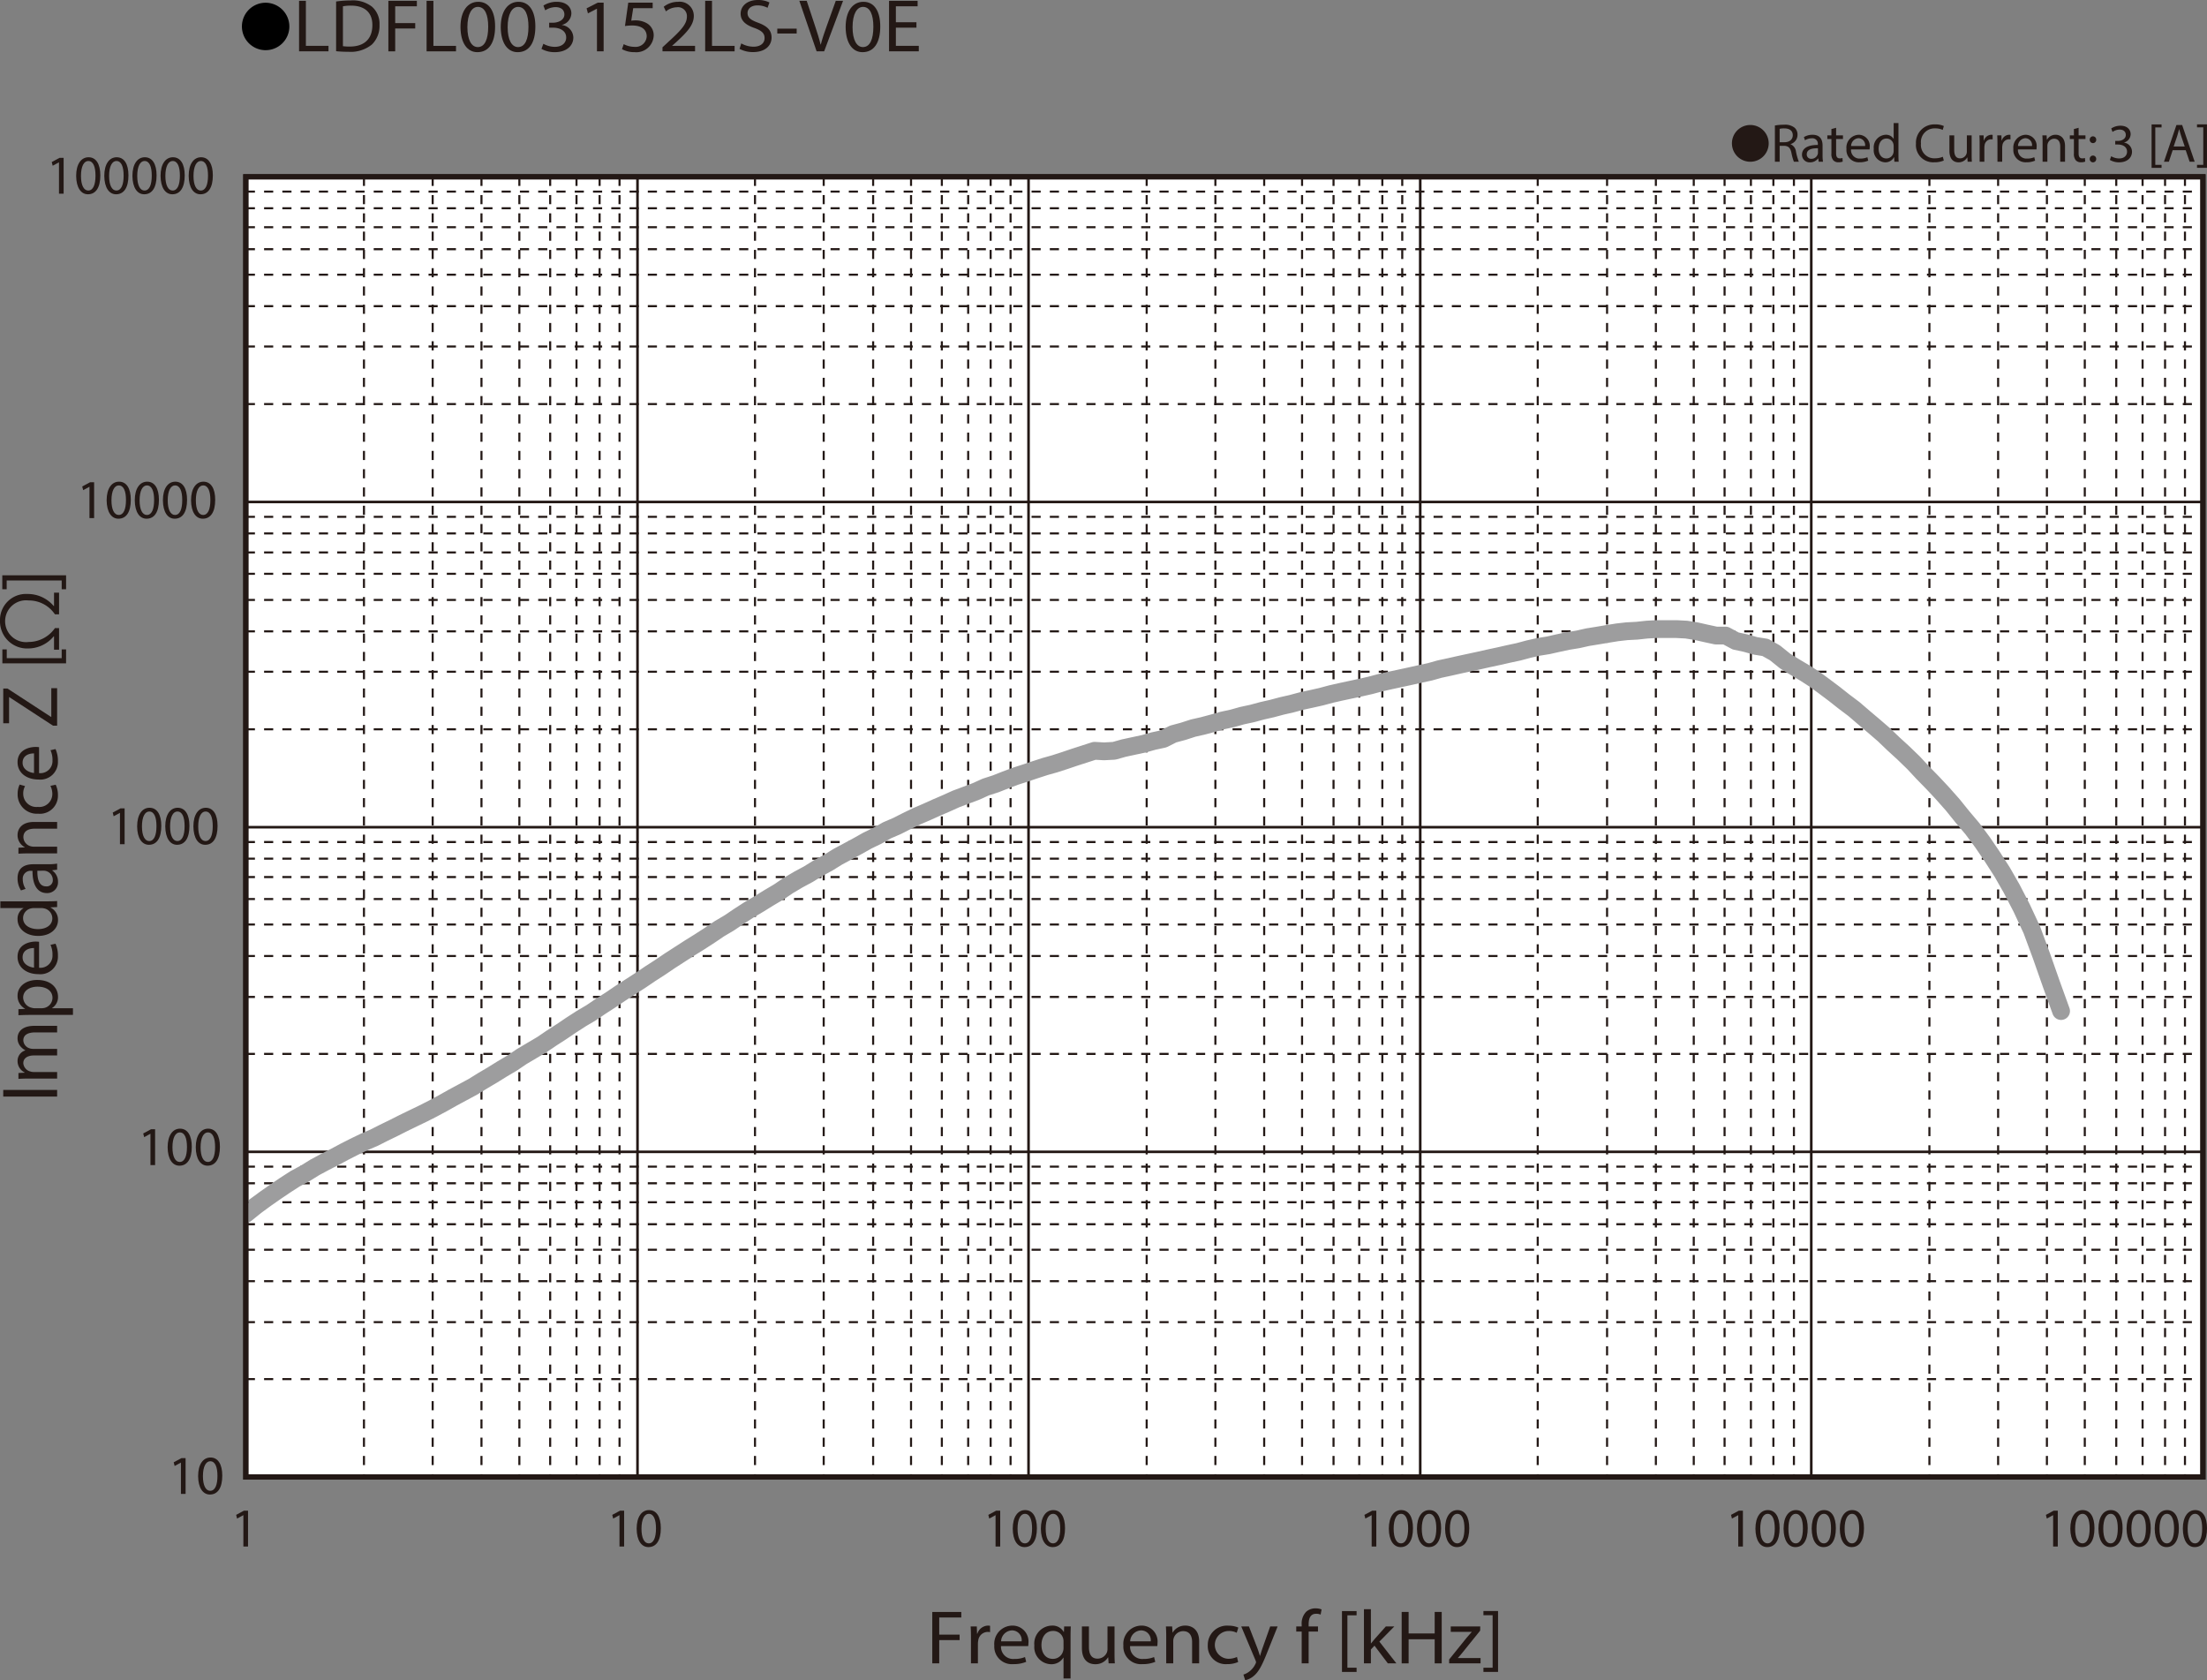<svg id="レイヤー_1" data-name="レイヤー 1" xmlns="http://www.w3.org/2000/svg" xmlns:xlink="http://www.w3.org/1999/xlink" viewBox="0 0 323.926 246.607">
  <rect x="0" y="0" width="323.926" height="246.607" fill="#808080" stroke="none"/>
  <defs>
    <style>
      .cls-1, .cls-3, .cls-4, .cls-5, .cls-7, .cls-8 {
        fill: none;
      }

      .cls-2 {
        fill: #fff;
      }

      .cls-3, .cls-4, .cls-5, .cls-8 {
        stroke: #231815;
      }

      .cls-3 {
        stroke-miterlimit: 3.864;
        stroke-width: 0.304px;
        stroke-dasharray: 1.341 1.341;
      }

      .cls-4, .cls-5, .cls-7 {
        stroke-linecap: round;
      }

      .cls-4, .cls-7 {
        stroke-linejoin: round;
      }

      .cls-4 {
        stroke-width: 0.381px;
      }

      .cls-5 {
        stroke-miterlimit: 10;
      }

      .cls-5, .cls-8 {
        stroke-width: 0.76px;
      }

      .cls-6 {
        clip-path: url(#clip-path);
      }

      .cls-7 {
        stroke: #9d9d9e;
        stroke-width: 2.614px;
      }

      .cls-9 {
        fill: #231815;
      }
    </style>
    <clipPath id="clip-path" transform="translate(-1.471 -1.671)">
      <rect class="cls-1" x="37.91" y="27.618" width="286.497" height="190.81"/>
    </clipPath>
  </defs>
  <title>FL_Imp1_LDFL003152LS-V0E</title>
  <rect class="cls-2" x="36.078" y="25.914" width="287.25" height="190.842"/>
  <path class="cls-3" d="M37.549,29.795H324.8M37.549,32.234H324.8m-287.252,2.787H324.8M37.549,38.244H324.8M37.549,41.989H324.8M37.549,46.606H324.8M37.549,52.527H324.8M37.549,60.978H324.8M37.549,77.526H324.8M37.549,79.965H324.8M37.549,82.752H324.8M37.549,85.888H324.8M37.549,89.72H324.8M37.549,94.337H324.8M37.549,100.26H324.8M37.549,108.707H324.8M37.549,125.256H324.8M37.549,127.696H324.8M37.549,130.395H324.8M37.549,133.619H324.8M37.549,137.364H324.8M37.549,141.981H324.8m-287.252,6.01H324.8M37.549,156.353H324.8M37.549,172.9H324.8M37.549,175.339H324.8M37.549,178.126H324.8M37.549,181.35H324.8m-287.252,3.744H324.8M37.549,189.711H324.8M37.549,195.721H324.8M37.549,204.083H324.8" transform="translate(-1.471 -1.671)"/>
  <path class="cls-4" d="M37.549,75.348H324.8M37.549,123.079H324.8M37.549,170.724H324.8" transform="translate(-1.471 -1.671)"/>
  <path class="cls-3" d="M322.163,27.618v190.835m-2.921-190.835v190.835M315.943,27.618v190.835m-3.864-190.835v190.835m-4.619-190.835v190.835M301.9,27.618v190.835m-7.161-190.835v190.835M284.654,27.618v190.835M264.768,27.618v190.835m-3.014-190.835v190.835m-3.299-190.835v190.835m-3.864-190.835v190.835M250.068,27.618v190.835m-5.561-190.835v190.835m-7.163-190.835v190.835M227.166,27.618v190.835M207.282,27.618v190.835m-2.923-190.835v190.835m-3.392-190.835v190.835M197.196,27.618v190.835M192.578,27.618v190.835m-5.56-190.835v190.835m-7.163-190.835v190.835M169.771,27.618v190.835M149.793,27.618v190.835m-2.923-190.835v190.835m-3.298-190.835v190.835m-3.864-190.835v190.835m-4.523-190.835v190.835m-5.562-190.835v190.835m-7.256-190.835v190.835M112.284,27.618v190.835M92.4,27.618v190.835M89.477,27.618v190.835M86.085,27.618v190.835M82.221,27.618v190.835m-4.523-190.835v190.835M72.137,27.618v190.835M64.975,27.618v190.835M54.891,27.618v190.835M37.549,27.618H324.8" transform="translate(-1.471 -1.671)"/>
  <path class="cls-4" d="M267.314,27.618v190.835m-57.394-190.835v190.835M152.431,27.618v190.835M95.038,27.618v190.835" transform="translate(-1.471 -1.671)"/>
  <line class="cls-3" x1="323.329" y1="25.947" x2="323.329" y2="216.783"/>
  <rect class="cls-5" x="36.078" y="25.946" width="287.252" height="190.837"/>
  <g class="cls-6">
    <polyline class="cls-7" points="302.508 148.389 301.103 144.498 299.625 140.289 298.218 136.479 296.741 133.302 295.264 130.443 293.858 127.983 292.379 125.68 290.973 123.614 289.497 121.629 288.02 119.882 286.612 118.136 285.135 116.467 283.729 114.961 282.253 113.451 280.844 111.941 279.367 110.512 277.891 109.162 276.485 107.814 275.008 106.542 273.6 105.352 272.123 104.081 270.647 102.97 269.24 101.858 267.761 100.747 266.356 99.714 264.879 98.762 263.402 97.888 261.994 97.014 260.517 95.823 259.112 95.029 257.634 94.791 256.226 94.393 254.75 94.076 253.273 93.282 251.867 93.282 250.39 92.964 248.982 92.646 247.506 92.408 246.028 92.33 244.623 92.33 243.144 92.33 241.738 92.408 240.261 92.568 238.784 92.646 237.376 92.806 235.9 93.044 234.493 93.282 233.017 93.52 231.609 93.838 230.132 94.076 228.656 94.393 227.249 94.711 225.773 94.949 224.365 95.267 222.887 95.665 221.411 95.981 220.005 96.3 218.527 96.617 217.121 96.934 215.643 97.252 214.166 97.57 212.759 97.888 211.282 98.206 209.875 98.602 208.399 98.92 206.992 99.237 205.515 99.555 204.038 99.873 202.631 100.191 201.155 100.586 199.747 100.905 198.27 101.223 196.793 101.54 195.387 101.858 193.909 102.255 192.503 102.571 191.025 102.89 189.549 103.288 188.142 103.606 186.664 104.001 185.258 104.319 183.781 104.717 182.304 105.035 180.897 105.43 179.42 105.749 178.014 106.146 176.536 106.542 175.129 106.859 173.653 107.337 172.175 107.734 170.769 108.448 169.291 108.766 167.885 109.162 166.408 109.481 164.93 109.799 163.523 110.195 162.047 110.274 160.64 110.195 159.163 110.673 157.686 111.148 156.279 111.625 154.803 112.102 153.395 112.497 151.919 112.976 150.512 113.451 149.035 113.927 147.557 114.482 146.151 115.038 144.673 115.516 143.268 116.151 141.79 116.707 140.313 117.262 138.906 117.897 137.429 118.533 136.022 119.168 134.545 119.803 133.069 120.518 131.662 121.232 130.184 121.867 128.778 122.662 127.301 123.377 125.894 124.17 124.417 124.964 122.939 125.758 121.534 126.632 120.056 127.427 118.65 128.299 117.172 129.094 115.695 129.968 114.288 130.919 112.811 131.792 111.404 132.666 109.928 133.539 108.451 134.494 107.043 135.446 105.567 136.318 104.16 137.272 102.684 138.225 101.276 139.099 99.799 140.051 98.321 141.004 96.916 141.957 95.438 142.909 94.032 143.863 92.554 144.815 91.077 145.768 89.671 146.722 88.193 147.674 86.787 148.627 85.31 149.501 83.833 150.453 82.426 151.406 80.949 152.359 79.543 153.312 78.065 154.185 76.589 155.058 75.182 156.012 73.704 156.886 72.298 157.759 70.82 158.633 69.414 159.505 67.936 160.3 66.459 161.094 65.052 161.887 63.576 162.68 62.169 163.397 60.692 164.11 59.215 164.826 57.808 165.539 56.332 166.256 54.924 166.969 53.448 167.604 51.971 168.319 50.564 169.034 49.086 169.827 47.68 170.544 46.202 171.337 44.797 172.21 43.319 173.004 41.842 173.957 40.435 174.909 38.958 175.942 37.551 176.974 36.074 178.166 37.551 176.974"/>
  </g>
  <rect class="cls-8" x="36.078" y="25.946" width="287.252" height="190.837"/>
  <g>
    <path class="cls-9" d="M28.028,216.34h-.016l-.909.493-.137-.541,1.142-.615h.603v5.257h-.683Z" transform="translate(-1.471 -1.671)"/>
    <path class="cls-9" d="M34.095,218.249c0,1.787-.66,2.773-1.817,2.773-1.021,0-1.713-.962-1.729-2.701,0-1.763.756-2.733,1.817-2.733C33.468,215.588,34.095,216.574,34.095,218.249Zm-2.839.08c0,1.367.418,2.144,1.062,2.144.724,0,1.069-.85,1.069-2.191,0-1.294-.33-2.144-1.062-2.144C31.707,216.138,31.256,216.898,31.256,218.329Z" transform="translate(-1.471 -1.671)"/>
  </g>
  <g>
    <path class="cls-9" d="M19.078,120.978H19.062l-.909.494-.137-.542,1.142-.615h.603v5.257h-.683Z" transform="translate(-1.471 -1.671)"/>
    <path class="cls-9" d="M25.145,122.886c0,1.788-.66,2.774-1.817,2.774-1.021,0-1.713-.962-1.729-2.701,0-1.763.756-2.733,1.817-2.733C24.518,120.226,25.145,121.212,25.145,122.886Zm-2.839.081c0,1.367.418,2.143,1.062,2.143.724,0,1.069-.849,1.069-2.191,0-1.294-.33-2.144-1.062-2.144C22.756,120.775,22.306,121.536,22.306,122.967Z" transform="translate(-1.471 -1.671)"/>
    <path class="cls-9" d="M29.274,122.886c0,1.788-.66,2.774-1.817,2.774-1.021,0-1.713-.962-1.729-2.701,0-1.763.756-2.733,1.817-2.733C28.646,120.226,29.274,121.212,29.274,122.886Zm-2.839.081c0,1.367.418,2.143,1.062,2.143.724,0,1.069-.849,1.069-2.191,0-1.294-.33-2.144-1.062-2.144C26.885,120.775,26.435,121.536,26.435,122.967Z" transform="translate(-1.471 -1.671)"/>
    <path class="cls-9" d="M33.403,122.886c0,1.788-.66,2.774-1.817,2.774-1.021,0-1.713-.962-1.729-2.701,0-1.763.756-2.733,1.817-2.733C32.775,120.226,33.403,121.212,33.403,122.886Zm-2.839.081c0,1.367.418,2.143,1.062,2.143.724,0,1.069-.849,1.069-2.191,0-1.294-.33-2.144-1.062-2.144C31.014,120.775,30.564,121.536,30.564,122.967Z" transform="translate(-1.471 -1.671)"/>
  </g>
  <g>
    <path class="cls-9" d="M14.603,73.118h-.016l-.909.494-.137-.542,1.142-.615h.603v5.257h-.683Z" transform="translate(-1.471 -1.671)"/>
    <path class="cls-9" d="M20.669,75.027c0,1.788-.66,2.774-1.817,2.774-1.021,0-1.713-.962-1.729-2.701,0-1.763.756-2.733,1.817-2.733C20.042,72.366,20.669,73.353,20.669,75.027Zm-2.839.081c0,1.367.418,2.143,1.062,2.143.724,0,1.069-.849,1.069-2.191,0-1.294-.33-2.144-1.062-2.144C18.281,72.916,17.831,73.676,17.831,75.108Z" transform="translate(-1.471 -1.671)"/>
    <path class="cls-9" d="M24.798,75.027c0,1.788-.66,2.774-1.817,2.774-1.021,0-1.713-.962-1.729-2.701,0-1.763.756-2.733,1.817-2.733C24.171,72.366,24.798,73.353,24.798,75.027Zm-2.839.081c0,1.367.418,2.143,1.062,2.143.724,0,1.069-.849,1.069-2.191,0-1.294-.33-2.144-1.062-2.144C22.41,72.916,21.959,73.676,21.959,75.108Z" transform="translate(-1.471 -1.671)"/>
    <path class="cls-9" d="M28.927,75.027c0,1.788-.66,2.774-1.817,2.774-1.021,0-1.713-.962-1.729-2.701,0-1.763.756-2.733,1.817-2.733C28.3,72.366,28.927,73.353,28.927,75.027Zm-2.839.081c0,1.367.418,2.143,1.062,2.143.724,0,1.069-.849,1.069-2.191,0-1.294-.33-2.144-1.062-2.144C26.539,72.916,26.088,73.676,26.088,75.108Z" transform="translate(-1.471 -1.671)"/>
    <path class="cls-9" d="M33.056,75.027c0,1.788-.66,2.774-1.817,2.774-1.021,0-1.713-.962-1.729-2.701,0-1.763.756-2.733,1.817-2.733C32.429,72.366,33.056,73.353,33.056,75.027Zm-2.839.081c0,1.367.418,2.143,1.062,2.143.724,0,1.069-.849,1.069-2.191,0-1.294-.33-2.144-1.062-2.144C30.667,72.916,30.217,73.676,30.217,75.108Z" transform="translate(-1.471 -1.671)"/>
  </g>
  <g>
    <path class="cls-9" d="M23.554,168.076H23.538l-.909.493-.137-.541,1.142-.615h.603v5.257h-.683Z" transform="translate(-1.471 -1.671)"/>
    <path class="cls-9" d="M29.621,169.985c0,1.787-.66,2.773-1.817,2.773-1.021,0-1.713-.962-1.729-2.701,0-1.763.756-2.733,1.817-2.733C28.993,167.324,29.621,168.311,29.621,169.985Zm-2.839.08c0,1.367.418,2.144,1.062,2.144.724,0,1.069-.85,1.069-2.191,0-1.294-.33-2.144-1.062-2.144C27.232,167.874,26.782,168.635,26.782,170.065Z" transform="translate(-1.471 -1.671)"/>
    <path class="cls-9" d="M33.75,169.985c0,1.787-.66,2.773-1.817,2.773-1.021,0-1.713-.962-1.729-2.701,0-1.763.756-2.733,1.817-2.733C33.122,167.324,33.75,168.311,33.75,169.985Zm-2.839.08c0,1.367.418,2.144,1.062,2.144.724,0,1.069-.85,1.069-2.191,0-1.294-.33-2.144-1.062-2.144C31.361,167.874,30.911,168.635,30.911,170.065Z" transform="translate(-1.471 -1.671)"/>
  </g>
  <g>
    <path class="cls-9" d="M10.128,25.502h-.016l-.909.494-.137-.542,1.142-.615h.603V30.096h-.683Z" transform="translate(-1.471 -1.671)"/>
    <path class="cls-9" d="M16.195,27.411c0,1.788-.66,2.774-1.817,2.774-1.021,0-1.713-.962-1.729-2.701,0-1.763.756-2.733,1.817-2.733C15.567,24.75,16.195,25.737,16.195,27.411ZM13.356,27.492c0,1.367.418,2.143,1.062,2.143.724,0,1.069-.849,1.069-2.191,0-1.294-.33-2.144-1.062-2.144C13.806,25.3,13.356,26.06,13.356,27.492Z" transform="translate(-1.471 -1.671)"/>
    <path class="cls-9" d="M20.324,27.411c0,1.788-.66,2.774-1.817,2.774-1.021,0-1.713-.962-1.729-2.701,0-1.763.756-2.733,1.817-2.733C19.696,24.75,20.324,25.737,20.324,27.411Zm-2.839.081c0,1.367.418,2.143,1.062,2.143.724,0,1.069-.849,1.069-2.191,0-1.294-.33-2.144-1.062-2.144C17.935,25.3,17.485,26.06,17.485,27.492Z" transform="translate(-1.471 -1.671)"/>
    <path class="cls-9" d="M24.453,27.411c0,1.788-.66,2.774-1.817,2.774-1.021,0-1.713-.962-1.729-2.701,0-1.763.756-2.733,1.817-2.733C23.825,24.75,24.453,25.737,24.453,27.411Zm-2.839.081c0,1.367.418,2.143,1.062,2.143.724,0,1.069-.849,1.069-2.191,0-1.294-.33-2.144-1.062-2.144C22.064,25.3,21.614,26.06,21.614,27.492Z" transform="translate(-1.471 -1.671)"/>
    <path class="cls-9" d="M28.582,27.411c0,1.788-.66,2.774-1.817,2.774-1.021,0-1.713-.962-1.729-2.701,0-1.763.756-2.733,1.817-2.733C27.954,24.75,28.582,25.737,28.582,27.411Zm-2.839.081c0,1.367.418,2.143,1.062,2.143.724,0,1.069-.849,1.069-2.191,0-1.294-.33-2.144-1.062-2.144C26.193,25.3,25.743,26.06,25.743,27.492Z" transform="translate(-1.471 -1.671)"/>
    <path class="cls-9" d="M32.71,27.411c0,1.788-.66,2.774-1.817,2.774-1.021,0-1.713-.962-1.729-2.701,0-1.763.756-2.733,1.817-2.733C32.083,24.75,32.71,25.737,32.71,27.411Zm-2.839.081c0,1.367.418,2.143,1.062,2.143.724,0,1.069-.849,1.069-2.191,0-1.294-.33-2.144-1.062-2.144C30.322,25.3,29.872,26.06,29.872,27.492Z" transform="translate(-1.471 -1.671)"/>
  </g>
  <g>
    <path class="cls-9" d="M138.303,238.254H142.563v.817h-3.239v2.509h2.992v.807h-2.992v3.416h-1.021Z" transform="translate(-1.471 -1.671)"/>
    <path class="cls-9" d="M143.981,242.073c0-.639-.012-1.188-.047-1.691h.904l.035,1.064h.047a1.691,1.691,0,0,1,1.572-1.188,1.167,1.167,0,0,1,.293.033v.93a1.624,1.624,0,0,0-.352-.033,1.422,1.422,0,0,0-1.385,1.266,2.647,2.647,0,0,0-.047.459v2.89h-1.021Z" transform="translate(-1.471 -1.671)"/>
    <path class="cls-9" d="M148.392,243.271a1.781,1.781,0,0,0,1.948,1.882,3.88,3.88,0,0,0,1.572-.28l.176.706a4.801,4.801,0,0,1-1.889.336,2.576,2.576,0,0,1-2.793-2.733,2.678,2.678,0,0,1,2.664-2.923,2.332,2.332,0,0,1,2.347,2.554,3.537,3.537,0,0,1-.036.459Zm3.027-.705a1.423,1.423,0,0,0-1.432-1.603,1.667,1.667,0,0,0-1.584,1.603Z" transform="translate(-1.471 -1.671)"/>
    <path class="cls-9" d="M157.566,244.963H157.543a2.044,2.044,0,0,1-1.854.963,2.514,2.514,0,0,1-2.406-2.744,2.645,2.645,0,0,1,2.57-2.923,1.883,1.883,0,0,1,1.749.94h.023l.035-.817h.974c-.023.459-.035.93-.035,1.489v6.149h-1.032Zm0-2.386a1.582,1.582,0,0,0-.047-.414,1.494,1.494,0,0,0-1.478-1.12c-1.068,0-1.713.862-1.713,2.083,0,1.075.54,2.016,1.678,2.016a1.529,1.529,0,0,0,1.479-1.075,1.582,1.582,0,0,0,.083-.47Z" transform="translate(-1.471 -1.671)"/>
    <path class="cls-9" d="M165.051,244.324c0,.561.012,1.053.047,1.479h-.915l-.059-.885h-.023a2.154,2.154,0,0,1-1.877,1.008c-.892,0-1.959-.471-1.959-2.374v-3.17h1.033v3.002c0,1.03.329,1.725,1.267,1.725a1.49,1.49,0,0,0,1.361-.896,1.382,1.382,0,0,0,.094-.504v-3.326h1.033Z" transform="translate(-1.471 -1.671)"/>
    <path class="cls-9" d="M167.337,243.271a1.781,1.781,0,0,0,1.948,1.882,3.88,3.88,0,0,0,1.572-.28l.176.706a4.801,4.801,0,0,1-1.889.336,2.576,2.576,0,0,1-2.793-2.733,2.678,2.678,0,0,1,2.664-2.923,2.332,2.332,0,0,1,2.347,2.554,3.536,3.536,0,0,1-.036.459Zm3.027-.705a1.423,1.423,0,0,0-1.432-1.603,1.667,1.667,0,0,0-1.584,1.603Z" transform="translate(-1.471 -1.671)"/>
    <path class="cls-9" d="M172.639,241.85c0-.561-.012-1.02-.047-1.468h.916l.059.896h.023a2.105,2.105,0,0,1,1.877-1.02c.786,0,2.006.448,2.006,2.308v3.236h-1.033v-3.125c0-.873-.34-1.602-1.314-1.602a1.458,1.458,0,0,0-1.385,1.008,1.368,1.368,0,0,0-.07.46v3.259h-1.033Z" transform="translate(-1.471 -1.671)"/>
    <path class="cls-9" d="M183.198,245.602a3.965,3.965,0,0,1-1.631.313,2.636,2.636,0,0,1-2.828-2.767,2.823,2.823,0,0,1,3.051-2.879,3.6,3.6,0,0,1,1.432.28l-.234.762a2.486,2.486,0,0,0-1.197-.258,2.039,2.039,0,0,0-.035,4.077,3.055,3.055,0,0,0,1.268-.269Z" transform="translate(-1.471 -1.671)"/>
    <path class="cls-9" d="M184.781,240.382l1.243,3.203c.129.358.271.784.364,1.109h.023c.105-.325.223-.739.363-1.132l1.127-3.181h1.091l-1.549,3.864c-.739,1.859-1.243,2.812-1.947,3.394a2.854,2.854,0,0,1-1.268.639l-.258-.829a2.78,2.78,0,0,0,.903-.481,3.012,3.012,0,0,0,.868-1.098.687.687,0,0,0,.082-.235.831.831,0,0,0-.07-.258l-2.101-4.995Z" transform="translate(-1.471 -1.671)"/>
    <path class="cls-9" d="M192.522,245.803v-4.67h-.798v-.751h.798V240.124a2.485,2.485,0,0,1,.657-1.893,2.031,2.031,0,0,1,1.385-.504,2.477,2.477,0,0,1,.88.157l-.141.761a1.616,1.616,0,0,0-.657-.123c-.88,0-1.103.739-1.103,1.568v.291h1.372v.751h-1.372v4.67Z" transform="translate(-1.471 -1.671)"/>
    <path class="cls-9" d="M198.434,247.058v-8.927h2.147v.616h-1.35v7.694h1.35v.616Z" transform="translate(-1.471 -1.671)"/>
    <path class="cls-9" d="M202.68,242.868h.024c.141-.19.34-.426.504-.616l1.666-1.87h1.244l-2.194,2.229,2.499,3.192h-1.255l-1.96-2.599-.528.561v2.038h-1.021v-7.952h1.021Z" transform="translate(-1.471 -1.671)"/>
    <path class="cls-9" d="M208.218,238.254v3.158h3.825v-3.158h1.032v7.549h-1.032v-3.539h-3.825v3.539h-1.021v-7.549Z" transform="translate(-1.471 -1.671)"/>
    <path class="cls-9" d="M214.165,245.231l2.57-3.191c.246-.292.48-.549.739-.841v-.022H214.4v-.795h4.329l-.012.616-2.534,3.147c-.234.302-.47.571-.728.851v.022h3.32v.784h-4.611Z" transform="translate(-1.471 -1.671)"/>
    <path class="cls-9" d="M221.344,238.119v8.938h-2.147v-.616h1.35v-7.706h-1.35v-.616Z" transform="translate(-1.471 -1.671)"/>
  </g>
  <g>
    <path class="cls-9" d="M1.947,161.641H9.856v.974H1.947Z" transform="translate(-1.471 -1.671)"/>
    <path class="cls-9" d="M5.714,159.971c-.587,0-1.068.011-1.537.045v-.862l.915-.045v-.034a1.858,1.858,0,0,1-1.044-1.702A1.609,1.609,0,0,1,5.186,155.838v-.022a2.313,2.313,0,0,1-.739-.604,1.796,1.796,0,0,1-.399-1.199c0-.717.493-1.78,2.464-1.78H9.856v.963H6.641c-1.091,0-1.748.381-1.748,1.176a1.287,1.287,0,0,0,.938,1.165,1.774,1.774,0,0,0,.517.078H9.856v.964H6.453c-.903,0-1.561.381-1.561,1.131a1.362,1.362,0,0,0,1.033,1.221,1.467,1.467,0,0,0,.504.078H9.856v.964Z" transform="translate(-1.471 -1.671)"/>
    <path class="cls-9" d="M6.031,150.628c-.728,0-1.314.022-1.854.045v-.885l.974-.045v-.022A2.113,2.113,0,0,1,4.048,147.794c0-1.311,1.162-2.296,2.886-2.296,2.042,0,3.051,1.188,3.051,2.464a1.878,1.878,0,0,1-.892,1.669v.022H12.179v.975Zm1.514-.975a2.425,2.425,0,0,0,.422-.045,1.535,1.535,0,0,0,1.208-1.479c0-1.041-.892-1.646-2.194-1.646-1.138,0-2.112.571-2.112,1.613A1.591,1.591,0,0,0,6.148,149.586a1.719,1.719,0,0,0,.422.067Z" transform="translate(-1.471 -1.671)"/>
    <path class="cls-9" d="M7.204,143.705a1.777,1.777,0,0,0,1.971-1.859,3.421,3.421,0,0,0-.293-1.501l.739-.168a4.219,4.219,0,0,1,.352,1.804,2.582,2.582,0,0,1-2.863,2.665c-1.713,0-3.062-.963-3.062-2.542,0-1.77,1.631-2.24,2.675-2.24a4.199,4.199,0,0,1,.481.033Zm-.739-2.89c-.657-.012-1.678.258-1.678,1.366,0,.997.962,1.434,1.678,1.512Z" transform="translate(-1.471 -1.671)"/>
    <path class="cls-9" d="M1.525,133.96H8.389c.504,0,1.08-.012,1.467-.045v.885l-.986.045v.022a1.992,1.992,0,0,1,1.115,1.848c0,1.311-1.162,2.318-2.886,2.318-1.889.012-3.051-1.108-3.051-2.431a1.792,1.792,0,0,1,.868-1.635v-.022H1.525Zm4.963.985a1.928,1.928,0,0,0-.434.045,1.467,1.467,0,0,0-1.197,1.422c0,1.02.938,1.624,2.194,1.624,1.15,0,2.1-.537,2.1-1.602a1.498,1.498,0,0,0-1.232-1.444,1.899,1.899,0,0,0-.446-.045Z" transform="translate(-1.471 -1.671)"/>
    <path class="cls-9" d="M9.856,129.321l-.716.078v.034a1.991,1.991,0,0,1,.845,1.657A1.581,1.581,0,0,1,8.354,132.749c-1.373,0-2.124-1.165-2.112-3.26H6.125a1.151,1.151,0,0,0-1.314,1.232,2.61,2.61,0,0,0,.422,1.411l-.681.224a3.249,3.249,0,0,1-.504-1.78c0-1.658,1.185-2.062,2.323-2.062H8.495a8.466,8.466,0,0,0,1.361-.089Zm-2.898.146c-.023,1.075.176,2.296,1.279,2.296a.893.893,0,0,0,.985-.93,1.354,1.354,0,0,0-.95-1.31,1.107,1.107,0,0,0-.329-.057Z" transform="translate(-1.471 -1.671)"/>
    <path class="cls-9" d="M5.714,126.923c-.587,0-1.068.011-1.537.045v-.874l.938-.056v-.022a1.981,1.981,0,0,1-1.067-1.792c0-.75.469-1.916,2.417-1.916H9.856v.986H6.582c-.915,0-1.678.325-1.678,1.254a1.412,1.412,0,0,0,1.056,1.322,1.543,1.543,0,0,0,.481.067H9.856v.985Z" transform="translate(-1.471 -1.671)"/>
    <path class="cls-9" d="M9.645,116.842a3.487,3.487,0,0,1,.329,1.557,2.642,2.642,0,0,1-2.898,2.699A2.821,2.821,0,0,1,4.06,118.186a3.174,3.174,0,0,1,.293-1.367l.798.224a2.206,2.206,0,0,0-.27,1.143,1.929,1.929,0,0,0,2.147,1.915,1.91,1.91,0,0,0,2.124-1.882,2.693,2.693,0,0,0-.282-1.209Z" transform="translate(-1.471 -1.671)"/>
    <path class="cls-9" d="M7.204,115.139a1.777,1.777,0,0,0,1.971-1.859,3.421,3.421,0,0,0-.293-1.501l.739-.168a4.215,4.215,0,0,1,.352,1.803,2.582,2.582,0,0,1-2.863,2.666c-1.713,0-3.062-.963-3.062-2.542,0-1.77,1.631-2.24,2.675-2.24a4.066,4.066,0,0,1,.481.034ZM6.465,112.249c-.657-.011-1.678.257-1.678,1.366,0,.997.962,1.434,1.678,1.512Z" transform="translate(-1.471 -1.671)"/>
    <path class="cls-9" d="M9.257,108.181l-6.418-4.189H2.804v3.831H1.947v-5.096h.622l6.395,4.167h.035V102.671H9.856v5.51Z" transform="translate(-1.471 -1.671)"/>
    <path class="cls-9" d="M11.17,99.029h-9.352V96.979h.645v1.288H10.525v-1.288h.646Z" transform="translate(-1.471 -1.671)"/>
    <path class="cls-9" d="M9.401,88.658h.739v3.181h-.605a4.603,4.603,0,0,0-3.875-2.039,3.07,3.07,0,1,0,.022,6.093,4.71,4.71,0,0,0,3.853-2.038h.605v3.169H9.401v-1.96H9.356a4.877,4.877,0,0,1-3.741,1.781,3.974,3.974,0,0,1-4.144-4.065,3.816,3.816,0,0,1,4.043-3.931A4.981,4.981,0,0,1,9.356,90.618h.045Z" transform="translate(-1.471 -1.671)"/>
    <path class="cls-9" d="M1.807,86.104h9.364v2.049H10.525V86.865H2.452v1.288h-.645Z" transform="translate(-1.471 -1.671)"/>
  </g>
  <path class="cls-9" d="M37.193,224.056h-.016l-.909.493-.137-.541,1.142-.615h.603v5.257h-.683Z" transform="translate(-1.471 -1.671)"/>
  <g>
    <path class="cls-9" d="M92.394,224.056h-.016l-.909.493-.137-.541,1.142-.615h.603v5.257h-.683Z" transform="translate(-1.471 -1.671)"/>
    <path class="cls-9" d="M98.46,225.965c0,1.787-.66,2.773-1.817,2.773-1.021,0-1.713-.962-1.729-2.701,0-1.763.756-2.733,1.817-2.733C97.833,223.304,98.46,224.29,98.46,225.965Zm-2.839.08c0,1.367.418,2.144,1.062,2.144.724,0,1.069-.85,1.069-2.191,0-1.294-.33-2.144-1.062-2.144C96.072,223.854,95.622,224.614,95.622,226.045Z" transform="translate(-1.471 -1.671)"/>
  </g>
  <g>
    <path class="cls-9" d="M147.592,224.056h-.016l-.909.493-.137-.541,1.142-.615h.603v5.257h-.683Z" transform="translate(-1.471 -1.671)"/>
    <path class="cls-9" d="M153.659,225.965c0,1.787-.66,2.773-1.817,2.773-1.021,0-1.713-.962-1.729-2.701,0-1.763.756-2.733,1.817-2.733C153.031,223.304,153.659,224.29,153.659,225.965Zm-2.839.08c0,1.367.418,2.144,1.062,2.144.724,0,1.069-.85,1.069-2.191,0-1.294-.33-2.144-1.062-2.144C151.27,223.854,150.82,224.614,150.82,226.045Z" transform="translate(-1.471 -1.671)"/>
    <path class="cls-9" d="M157.788,225.965c0,1.787-.66,2.773-1.817,2.773-1.021,0-1.713-.962-1.729-2.701,0-1.763.756-2.733,1.817-2.733C157.16,223.304,157.788,224.29,157.788,225.965Zm-2.839.08c0,1.367.418,2.144,1.062,2.144.724,0,1.069-.85,1.069-2.191,0-1.294-.33-2.144-1.062-2.144C155.399,223.854,154.949,224.614,154.949,226.045Z" transform="translate(-1.471 -1.671)"/>
  </g>
  <g>
    <path class="cls-9" d="M202.792,224.056h-.016l-.909.493-.137-.541,1.143-.615h.603v5.257h-.684Z" transform="translate(-1.471 -1.671)"/>
    <path class="cls-9" d="M208.859,225.965c0,1.787-.659,2.773-1.817,2.773-1.021,0-1.713-.962-1.729-2.701,0-1.763.756-2.733,1.817-2.733C208.232,223.304,208.859,224.29,208.859,225.965Zm-2.839.08c0,1.367.418,2.144,1.062,2.144.724,0,1.069-.85,1.069-2.191,0-1.294-.329-2.144-1.062-2.144C206.47,223.854,206.02,224.614,206.02,226.045Z" transform="translate(-1.471 -1.671)"/>
    <path class="cls-9" d="M212.988,225.965c0,1.787-.659,2.773-1.817,2.773-1.021,0-1.713-.962-1.729-2.701,0-1.763.756-2.733,1.817-2.733C212.361,223.304,212.988,224.29,212.988,225.965Zm-2.839.08c0,1.367.418,2.144,1.062,2.144.724,0,1.069-.85,1.069-2.191,0-1.294-.329-2.144-1.062-2.144C210.599,223.854,210.149,224.614,210.149,226.045Z" transform="translate(-1.471 -1.671)"/>
    <path class="cls-9" d="M217.117,225.965c0,1.787-.659,2.773-1.817,2.773-1.021,0-1.713-.962-1.73-2.701,0-1.763.756-2.733,1.817-2.733C216.49,223.304,217.117,224.29,217.117,225.965Zm-2.839.08c0,1.367.418,2.144,1.062,2.144.724,0,1.069-.85,1.069-2.191,0-1.294-.329-2.144-1.062-2.144C214.728,223.854,214.278,224.614,214.278,226.045Z" transform="translate(-1.471 -1.671)"/>
    <path class="cls-9" d="M256.598,224.056h-.016l-.909.493-.137-.541,1.143-.615h.603v5.257h-.684Z" transform="translate(-1.471 -1.671)"/>
    <path class="cls-9" d="M262.666,225.965c0,1.787-.659,2.773-1.817,2.773-1.021,0-1.713-.962-1.729-2.701,0-1.763.756-2.733,1.817-2.733C262.039,223.304,262.666,224.29,262.666,225.965Zm-2.839.08c0,1.367.418,2.144,1.062,2.144.724,0,1.069-.85,1.069-2.191,0-1.294-.329-2.144-1.062-2.144C260.277,223.854,259.827,224.614,259.827,226.045Z" transform="translate(-1.471 -1.671)"/>
    <path class="cls-9" d="M266.794,225.965c0,1.787-.659,2.773-1.817,2.773-1.021,0-1.713-.962-1.729-2.701,0-1.763.756-2.733,1.817-2.733C266.167,223.304,266.794,224.29,266.794,225.965Zm-2.839.08c0,1.367.418,2.144,1.062,2.144.724,0,1.069-.85,1.069-2.191,0-1.294-.329-2.144-1.062-2.144C264.406,223.854,263.956,224.614,263.956,226.045Z" transform="translate(-1.471 -1.671)"/>
    <path class="cls-9" d="M270.923,225.965c0,1.787-.659,2.773-1.817,2.773-1.021,0-1.713-.962-1.73-2.701,0-1.763.756-2.733,1.817-2.733C270.296,223.304,270.923,224.29,270.923,225.965Zm-2.839.08c0,1.367.418,2.144,1.062,2.144.724,0,1.069-.85,1.069-2.191,0-1.294-.329-2.144-1.062-2.144C268.535,223.854,268.084,224.614,268.084,226.045Z" transform="translate(-1.471 -1.671)"/>
    <path class="cls-9" d="M275.052,225.965c0,1.787-.659,2.773-1.817,2.773-1.021,0-1.713-.962-1.729-2.701,0-1.763.756-2.733,1.817-2.733C274.425,223.304,275.052,224.29,275.052,225.965Zm-2.839.08c0,1.367.418,2.144,1.062,2.144.724,0,1.069-.85,1.069-2.191,0-1.294-.329-2.144-1.062-2.144C272.664,223.854,272.213,224.614,272.213,226.045Z" transform="translate(-1.471 -1.671)"/>
    <path class="cls-9" d="M302.814,224.056h-.016l-.909.493-.137-.541,1.143-.615h.603v5.257h-.684Z" transform="translate(-1.471 -1.671)"/>
    <path class="cls-9" d="M308.881,225.965c0,1.787-.659,2.773-1.817,2.773-1.021,0-1.713-.962-1.729-2.701,0-1.763.756-2.733,1.817-2.733C308.254,223.304,308.881,224.29,308.881,225.965Zm-2.839.08c0,1.367.418,2.144,1.062,2.144.724,0,1.069-.85,1.069-2.191,0-1.294-.329-2.144-1.062-2.144C306.493,223.854,306.042,224.614,306.042,226.045Z" transform="translate(-1.471 -1.671)"/>
    <path class="cls-9" d="M313.01,225.965c0,1.787-.659,2.773-1.817,2.773-1.021,0-1.713-.962-1.729-2.701,0-1.763.756-2.733,1.817-2.733C312.383,223.304,313.01,224.29,313.01,225.965Zm-2.839.08c0,1.367.418,2.144,1.062,2.144.724,0,1.069-.85,1.069-2.191,0-1.294-.329-2.144-1.062-2.144C310.622,223.854,310.171,224.614,310.171,226.045Z" transform="translate(-1.471 -1.671)"/>
    <path class="cls-9" d="M317.139,225.965c0,1.787-.659,2.773-1.817,2.773-1.021,0-1.713-.962-1.729-2.701,0-1.763.756-2.733,1.817-2.733C316.512,223.304,317.139,224.29,317.139,225.965Zm-2.839.08c0,1.367.418,2.144,1.062,2.144.724,0,1.069-.85,1.069-2.191,0-1.294-.329-2.144-1.062-2.144C314.75,223.854,314.3,224.614,314.3,226.045Z" transform="translate(-1.471 -1.671)"/>
    <path class="cls-9" d="M321.268,225.965c0,1.787-.659,2.773-1.817,2.773-1.021,0-1.713-.962-1.729-2.701,0-1.763.756-2.733,1.817-2.733C320.641,223.304,321.268,224.29,321.268,225.965Zm-2.839.08c0,1.367.418,2.144,1.062,2.144.724,0,1.069-.85,1.069-2.191,0-1.294-.329-2.144-1.062-2.144C318.879,223.854,318.429,224.614,318.429,226.045Z" transform="translate(-1.471 -1.671)"/>
    <path class="cls-9" d="M325.397,225.965c0,1.787-.659,2.773-1.817,2.773-1.021,0-1.713-.962-1.729-2.701,0-1.763.756-2.733,1.817-2.733C324.77,223.304,325.397,224.29,325.397,225.965Zm-2.839.08c0,1.367.418,2.144,1.062,2.144.724,0,1.069-.85,1.069-2.191,0-1.294-.329-2.144-1.062-2.144C323.008,223.854,322.558,224.614,322.558,226.045Z" transform="translate(-1.471 -1.671)"/>
  </g>
  <g>
    <path d="M43.941,5.59a3.482,3.482,0,1,1-3.478-3.518A3.496,3.496,0,0,1,43.941,5.59Z" transform="translate(-1.471 -1.671)"/>
    <path class="cls-9" d="M45.365,1.792h1.002V8.404h3.318V9.207H45.365Z" transform="translate(-1.471 -1.671)"/>
    <path class="cls-9" d="M50.802,1.891a14.966,14.966,0,0,1,2.131-.154,4.587,4.587,0,0,1,3.145.924,3.338,3.338,0,0,1,1.094,2.662,3.825,3.825,0,0,1-1.117,2.883A4.929,4.929,0,0,1,52.622,9.273a16.894,16.894,0,0,1-1.82-.088ZM51.804,8.448a6.627,6.627,0,0,0,1.014.055c2.143,0,3.306-1.144,3.306-3.146.012-1.749-1.025-2.86-3.145-2.86a5.938,5.938,0,0,0-1.175.099Z" transform="translate(-1.471 -1.671)"/>
    <path class="cls-9" d="M58.473,1.792h4.182v.803H59.475V5.06h2.938v.792H59.475V9.207H58.473Z" transform="translate(-1.471 -1.671)"/>
    <path class="cls-9" d="M64.082,1.792h1.002V8.404h3.318V9.207H64.082Z" transform="translate(-1.471 -1.671)"/>
    <path class="cls-9" d="M74.138,5.555c0,2.431-.944,3.773-2.604,3.773-1.463,0-2.454-1.309-2.477-3.675,0-2.398,1.083-3.718,2.604-3.718C73.24,1.935,74.138,3.277,74.138,5.555Zm-4.066.11c0,1.859.599,2.916,1.521,2.916,1.037,0,1.532-1.155,1.532-2.981,0-1.76-.472-2.916-1.521-2.916C70.717,2.683,70.072,3.717,70.072,5.665Z" transform="translate(-1.471 -1.671)"/>
    <path class="cls-9" d="M80.047,5.555c0,2.431-.944,3.773-2.604,3.773-1.463,0-2.454-1.309-2.477-3.675,0-2.398,1.083-3.718,2.604-3.718C79.148,1.935,80.047,3.277,80.047,5.555Zm-4.066.11c0,1.859.599,2.916,1.521,2.916,1.037,0,1.532-1.155,1.532-2.981,0-1.76-.472-2.916-1.52-2.916C76.625,2.683,75.98,3.717,75.98,5.665Z" transform="translate(-1.471 -1.671)"/>
    <path class="cls-9" d="M81.221,8.096a3.503,3.503,0,0,0,1.659.451c1.302,0,1.705-.792,1.693-1.386-.012-1.001-.956-1.43-1.936-1.43h-.564V5.004h.564c.737,0,1.67-.363,1.67-1.21,0-.572-.38-1.078-1.313-1.078a2.841,2.841,0,0,0-1.498.473l-.265-.704a3.68,3.68,0,0,1,1.958-.55c1.475,0,2.143.836,2.143,1.705a1.79,1.79,0,0,1-1.382,1.683V5.346a1.893,1.893,0,0,1,1.67,1.837c0,1.145-.933,2.146-2.73,2.146a3.939,3.939,0,0,1-1.947-.484Z" transform="translate(-1.471 -1.671)"/>
    <path class="cls-9" d="M89.088,2.958h-.023l-1.302.671-.196-.737,1.636-.836h.864V9.207h-.979Z" transform="translate(-1.471 -1.671)"/>
    <path class="cls-9" d="M97.266,2.87H94.409l-.288,1.837a4.193,4.193,0,0,1,.61-.044,3.284,3.284,0,0,1,1.613.385A2.024,2.024,0,0,1,97.416,6.886a2.551,2.551,0,0,1-2.788,2.442,3.804,3.804,0,0,1-1.866-.44l.253-.737a3.472,3.472,0,0,0,1.602.396,1.624,1.624,0,0,0,1.774-1.551c-.012-.924-.657-1.584-2.154-1.584a8.177,8.177,0,0,0-1.037.077l.484-3.432h3.583Z" transform="translate(-1.471 -1.671)"/>
    <path class="cls-9" d="M98.705,9.207V8.613L99.5,7.876c1.912-1.738,2.776-2.663,2.788-3.741a1.305,1.305,0,0,0-1.486-1.397,2.616,2.616,0,0,0-1.59.605l-.323-.682a3.381,3.381,0,0,1,2.12-.726,2.062,2.062,0,0,1,2.293,2.079c0,1.32-1.002,2.388-2.581,3.84l-.599.528v.022h3.364V9.207Z" transform="translate(-1.471 -1.671)"/>
    <path class="cls-9" d="M104.971,1.792h1.002V8.404H109.291V9.207H104.971Z" transform="translate(-1.471 -1.671)"/>
    <path class="cls-9" d="M110.269,8.041a3.681,3.681,0,0,0,1.797.484c1.025,0,1.624-.517,1.624-1.265,0-.693-.415-1.089-1.463-1.474-1.267-.429-2.051-1.056-2.051-2.102,0-1.155,1.002-2.013,2.512-2.013a3.663,3.663,0,0,1,1.716.363l-.276.781a3.209,3.209,0,0,0-1.475-.352c-1.06,0-1.463.605-1.463,1.111,0,.693.473,1.034,1.544,1.43,1.313.484,1.981,1.089,1.981,2.178,0,1.145-.887,2.134-2.719,2.134a4.159,4.159,0,0,1-1.981-.473Z" transform="translate(-1.471 -1.671)"/>
    <path class="cls-9" d="M118.401,5.874v.715h-2.845V5.874Z" transform="translate(-1.471 -1.671)"/>
    <path class="cls-9" d="M121.327,9.207l-2.535-7.415h1.083l1.21,3.652c.334,1.001.622,1.903.829,2.772h.023c.219-.858.541-1.793.887-2.761L124.138,1.792h1.071l-2.776,7.415Z" transform="translate(-1.471 -1.671)"/>
    <path class="cls-9" d="M130.669,5.555c0,2.431-.944,3.773-2.604,3.773-1.463,0-2.454-1.309-2.477-3.675,0-2.398,1.083-3.718,2.604-3.718C129.771,1.935,130.669,3.277,130.669,5.555Zm-4.066.11c0,1.859.599,2.916,1.521,2.916,1.037,0,1.532-1.155,1.532-2.981,0-1.76-.472-2.916-1.52-2.916C127.248,2.683,126.603,3.717,126.603,5.665Z" transform="translate(-1.471 -1.671)"/>
    <path class="cls-9" d="M135.979,5.73h-3.018V8.404h3.364V9.207H131.958V1.792h4.193v.803h-3.191V4.938h3.018Z" transform="translate(-1.471 -1.671)"/>
  </g>
  <g>
    <path class="cls-9" d="M258.369,20.015a2.698,2.698,0,1,1-2.699,2.698A2.694,2.694,0,0,1,258.369,20.015Z" transform="translate(-1.471 -1.671)"/>
    <path class="cls-9" d="M261.977,20.091A7.231,7.231,0,0,1,263.313,19.979a2.204,2.204,0,0,1,1.559.44,1.34,1.34,0,0,1,.424,1.023,1.415,1.415,0,0,1-1.016,1.375v.024a1.342,1.342,0,0,1,.792,1.087,8.527,8.527,0,0,0,.416,1.479h-.72a7.008,7.008,0,0,1-.36-1.287c-.16-.744-.447-1.023-1.079-1.047h-.655V25.408h-.696Zm.696,2.455h.711c.744,0,1.216-.408,1.216-1.023,0-.696-.504-1-1.239-1.007a2.878,2.878,0,0,0-.688.063Z" transform="translate(-1.471 -1.671)"/>
    <path class="cls-9" d="M268.4,25.408l-.056-.488h-.024a1.442,1.442,0,0,1-1.184.576,1.102,1.102,0,0,1-1.183-1.111c0-.936.831-1.447,2.326-1.439v-.08a.798.798,0,0,0-.88-.896,1.927,1.927,0,0,0-1.007.288l-.16-.463a2.404,2.404,0,0,1,1.271-.344c1.184,0,1.471.808,1.471,1.583V24.481a5.457,5.457,0,0,0,.064.927Zm-.104-1.975c-.768-.016-1.64.12-1.64.872a.623.623,0,0,0,.664.672.964.964,0,0,0,.936-.648.75.75,0,0,0,.04-.224Z" transform="translate(-1.471 -1.671)"/>
    <path class="cls-9" d="M270.961,20.427v1.112h1.007v.536h-1.007v2.086c0,.48.136.752.527.752a1.566,1.566,0,0,0,.407-.048l.032.527a1.715,1.715,0,0,1-.623.096.975.975,0,0,1-.76-.296,1.432,1.432,0,0,1-.272-1.007V22.074h-.6v-.536h.6v-.928Z" transform="translate(-1.471 -1.671)"/>
    <path class="cls-9" d="M273.153,23.601A1.24,1.24,0,0,0,274.48,24.944a2.545,2.545,0,0,0,1.071-.2l.12.504a3.138,3.138,0,0,1-1.287.24,1.797,1.797,0,0,1-1.903-1.951,1.879,1.879,0,0,1,1.815-2.087,1.64,1.64,0,0,1,1.599,1.823,2.706,2.706,0,0,1-.023.328Zm2.062-.503a1.002,1.002,0,0,0-.976-1.144,1.166,1.166,0,0,0-1.079,1.144Z" transform="translate(-1.471 -1.671)"/>
    <path class="cls-9" d="M280.111,19.731v4.677c0,.344.008.736.032 1h-.632l-.032-.671h-.016a1.431,1.431,0,0,1-1.319.759,1.764,1.764,0,0,1-1.655-1.967,1.852,1.852,0,0,1,1.735-2.079,1.293,1.293,0,0,1,1.167.592h.017V19.731Zm-.703,3.382a1.268,1.268,0,0,0-.032-.295,1.036,1.036,0,0,0-1.016-.816c-.728,0-1.159.64-1.159,1.495,0,.784.384,1.431,1.144,1.431a1.057,1.057,0,0,0,1.031-.839,1.247,1.247,0,0,0,.032-.304Z" transform="translate(-1.471 -1.671)"/>
    <path class="cls-9" d="M286.767,25.232a3.454,3.454,0,0,1-1.424.256,2.518,2.518,0,0,1-2.662-2.727,2.682,2.682,0,0,1,2.814-2.831,2.894,2.894,0,0,1,1.279.24l-.168.568a2.534,2.534,0,0,0-1.088-.224,2.004,2.004,0,0,0-2.103,2.223,1.959,1.959,0,0,0,2.071,2.167,2.782,2.782,0,0,0,1.135-.224Z" transform="translate(-1.471 -1.671)"/>
    <path class="cls-9" d="M290.855,24.353c0,.399.008.751.031,1.055h-.623l-.04-.632h-.017a1.454,1.454,0,0,1-1.279.72c-.607,0-1.335-.336-1.335-1.695v-2.263h.704v2.143c0,.735.224,1.231.863,1.231a.988.988,0,0,0,.991-1V21.539h.704Z" transform="translate(-1.471 -1.671)"/>
    <path class="cls-9" d="M292.025,22.746c0-.456-.008-.848-.032-1.207h.615l.024.759h.032a1.161,1.161,0,0,1,1.071-.848.768.768,0,0,1,.199.024v.664a1.04,1.04,0,0,0-.239-.024.987.987,0,0,0-.943.904,1.914,1.914,0,0,0-.032.328v2.063h-.695Z" transform="translate(-1.471 -1.671)"/>
    <path class="cls-9" d="M294.641,22.746c0-.456-.009-.848-.032-1.207h.615l.024.759h.032a1.161,1.161,0,0,1,1.071-.848.782.782,0,0,1,.2.024v.664a1.055,1.055,0,0,0-.24-.024.987.987,0,0,0-.943.904,1.914,1.914,0,0,0-.032.328v2.063h-.695Z" transform="translate(-1.471 -1.671)"/>
    <path class="cls-9" d="M297.649,23.601a1.24,1.24,0,0,0,1.327,1.343,2.545,2.545,0,0,0,1.071-.2l.12.504a3.138,3.138,0,0,1-1.287.24,1.797,1.797,0,0,1-1.903-1.951,1.879,1.879,0,0,1,1.815-2.087,1.64,1.64,0,0,1,1.599,1.823,2.707,2.707,0,0,1-.023.328Zm2.062-.503a1.002,1.002,0,0,0-.976-1.144,1.166,1.166,0,0,0-1.079,1.144Z" transform="translate(-1.471 -1.671)"/>
    <path class="cls-9" d="M301.265,22.586c0-.4-.008-.728-.032-1.047h.624l.039.64h.017a1.422,1.422,0,0,1,1.279-.728c.535,0,1.367.32,1.367,1.647V25.408h-.704V23.177c0-.624-.231-1.143-.896-1.143a1,1,0,0,0-.943.719,1.035,1.035,0,0,0-.048.328V25.408h-.703Z" transform="translate(-1.471 -1.671)"/>
    <path class="cls-9" d="M306.552,20.427v1.112h1.007v.536h-1.007v2.086c0,.48.136.752.527.752a1.581,1.581,0,0,0,.408-.048l.031.527a1.715,1.715,0,0,1-.623.096.975.975,0,0,1-.76-.296,1.432,1.432,0,0,1-.272-1.007V22.074h-.6v-.536h.6v-.928Z" transform="translate(-1.471 -1.671)"/>
    <path class="cls-9" d="M308.185,22.178a.476.476,0,1,1,.951,0,.476.476,0,1,1-.951,0Zm0,2.822a.476.476,0,1,1,.951,0,.476.476,0,1,1-.951,0Z" transform="translate(-1.471 -1.671)"/>
    <path class="cls-9" d="M311.336,24.601a2.354,2.354,0,0,0,1.151.328c.904,0,1.184-.575,1.176-1.007-.008-.728-.664-1.04-1.344-1.04h-.392V22.354h.392c.512,0,1.16-.264,1.16-.88,0-.416-.265-.783-.912-.783a1.904,1.904,0,0,0-1.039.344l-.184-.512a2.464,2.464,0,0,1,1.358-.4c1.023,0,1.487.608,1.487,1.239a1.291,1.291,0,0,1-.959,1.224v.016a1.354,1.354,0,0,1,1.159,1.335c0,.832-.647,1.559-1.895,1.559a2.647,2.647,0,0,1-1.352-.352Z" transform="translate(-1.471 -1.671)"/>
    <path class="cls-9" d="M317.264,26.304V19.931H318.728v.44h-.92v5.493h.92v.44Z" transform="translate(-1.471 -1.671)"/>
    <path class="cls-9" d="M320.36,23.713l-.56,1.695h-.72l1.831-5.389h.839l1.839,5.389h-.743l-.575-1.695Zm1.767-.544-.527-1.551c-.12-.352-.2-.671-.28-.983h-.016c-.08.32-.168.648-.272.976l-.527,1.559Z" transform="translate(-1.471 -1.671)"/>
    <path class="cls-9" d="M325.392,19.923v6.38H323.929v-.44h.919v-5.501h-.919v-.439Z" transform="translate(-1.471 -1.671)"/>
  </g>
</svg>
